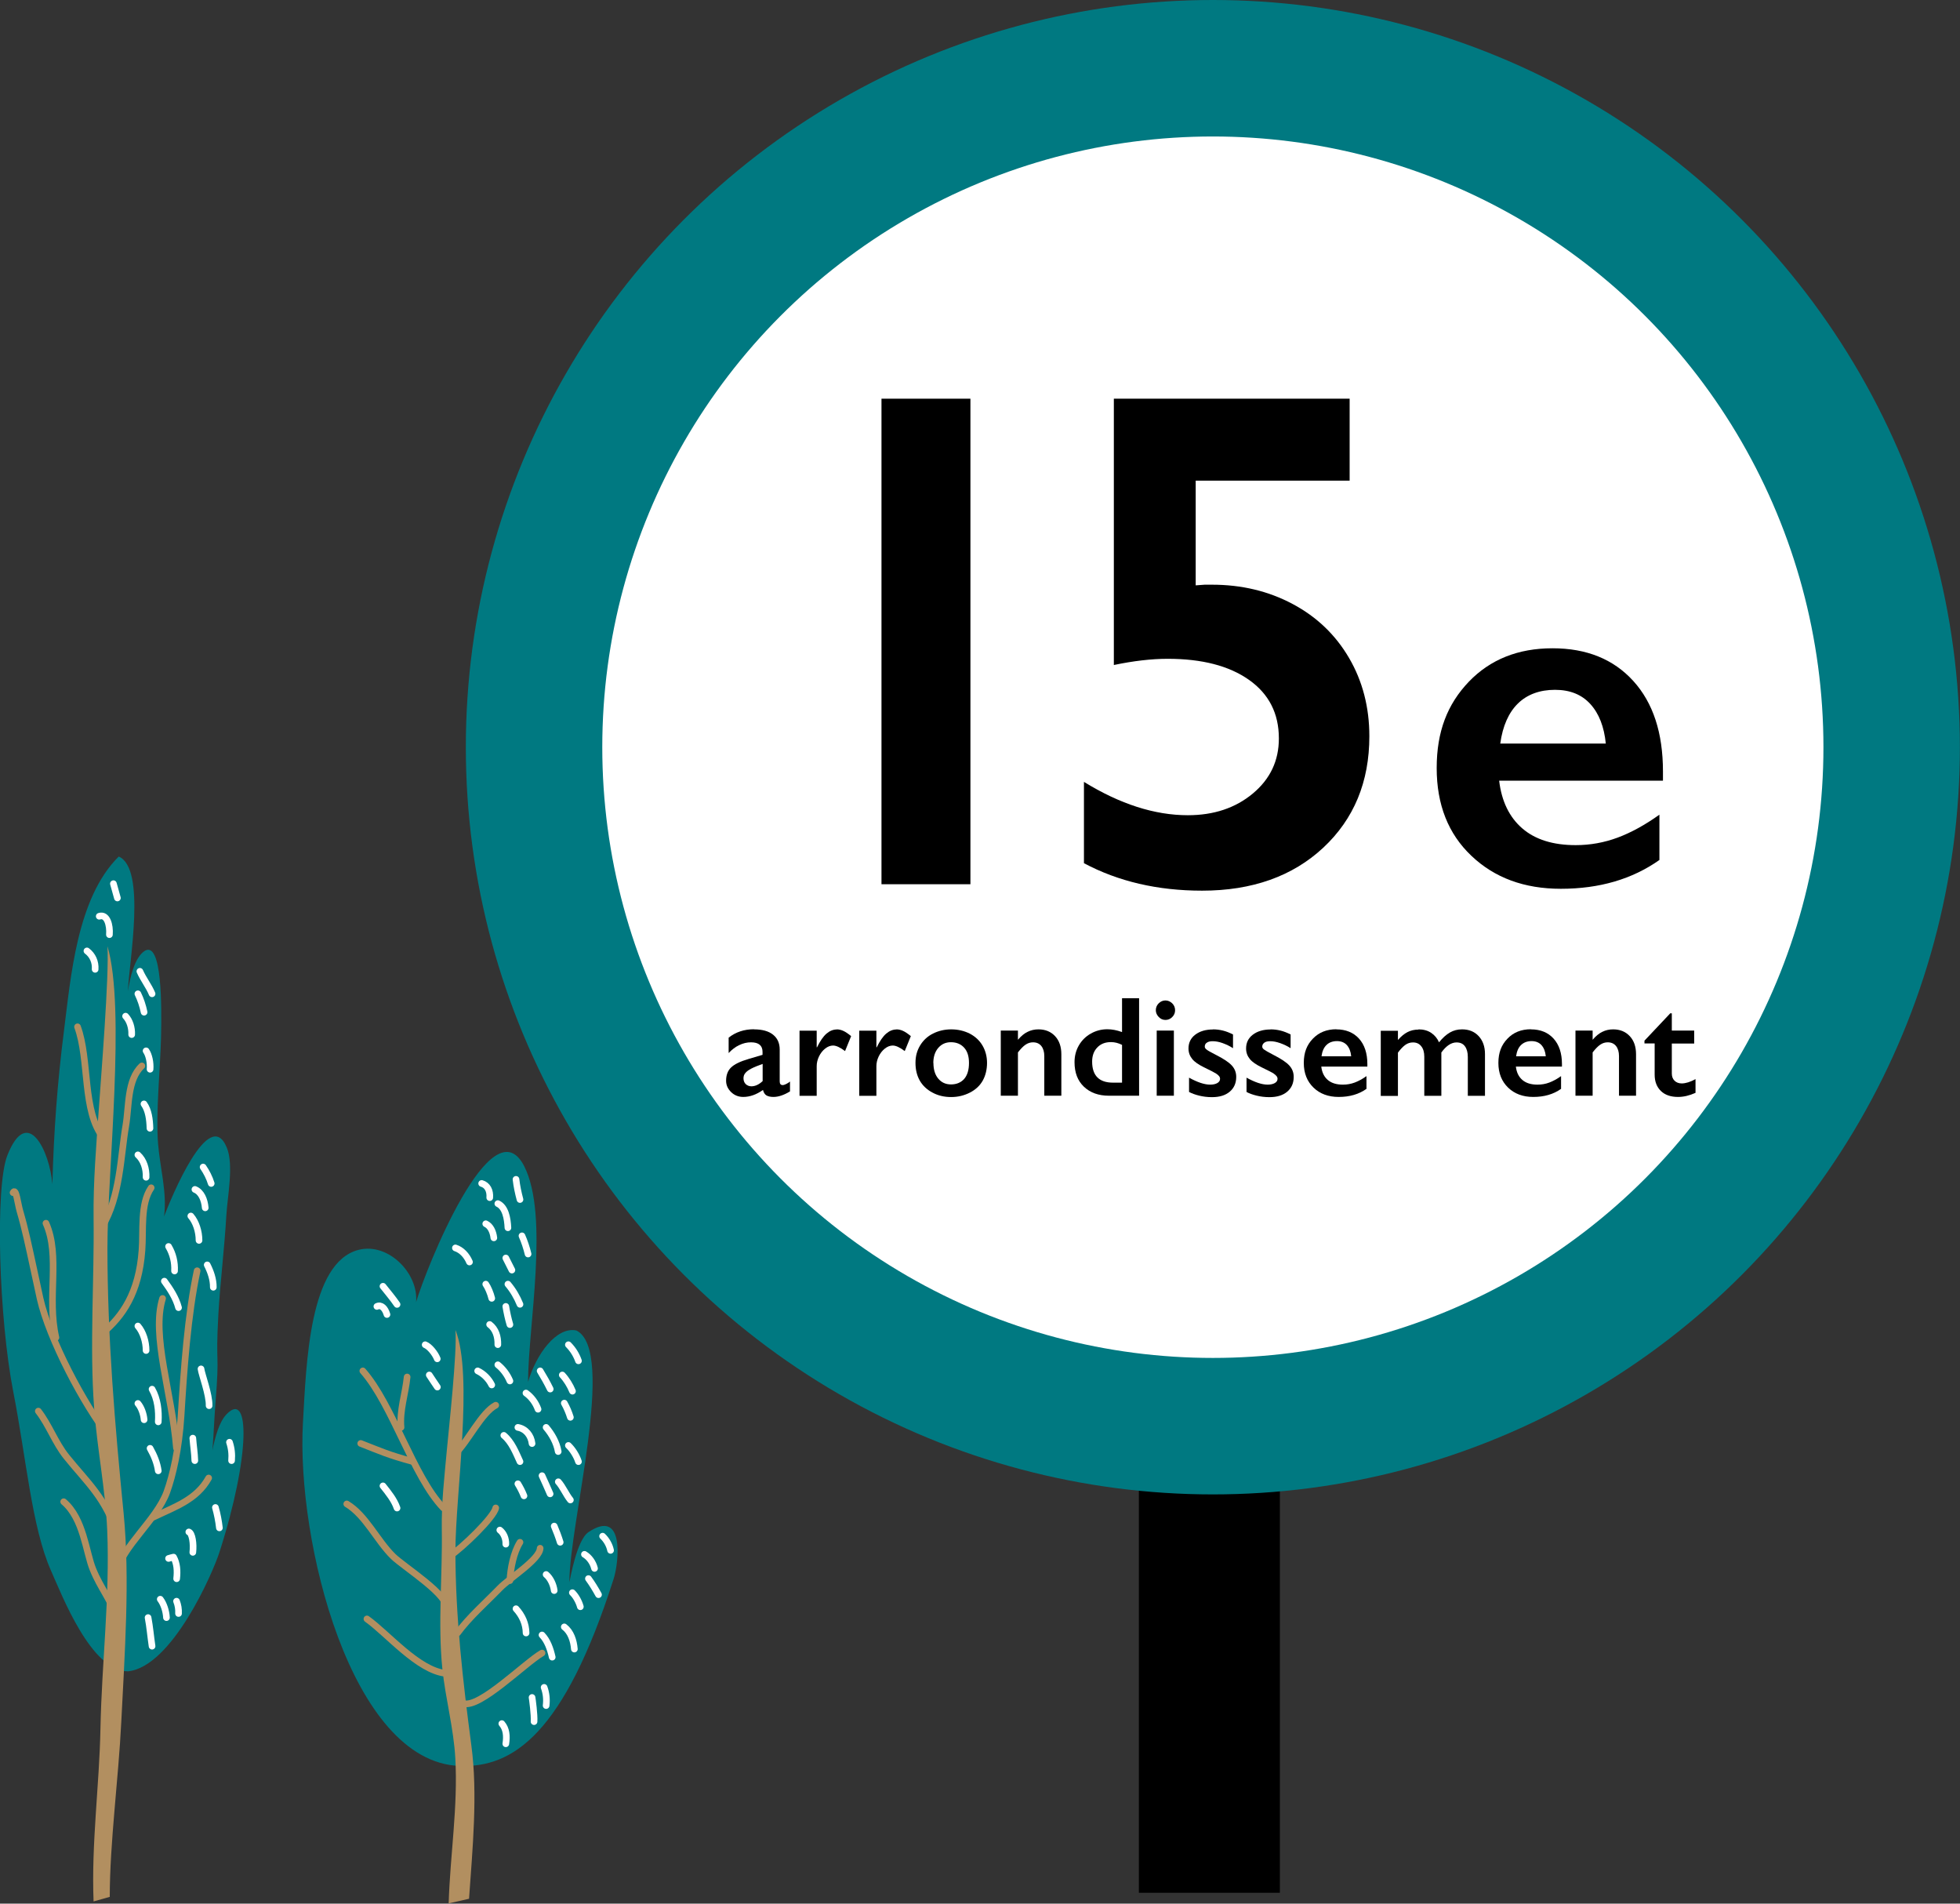 <?xml version="1.0" encoding="UTF-8"?><svg xmlns="http://www.w3.org/2000/svg" viewBox="0 0 176.97 171.84"><rect x="0" y="0" width="176.97" height="171.84" fill="#333333" stroke="none"/><defs><style>.d{fill:#007981;}.e{fill:#fff;}.f{fill:#b28f60;}.g{stroke:#fff;}.g,.h{fill:none;stroke-linecap:round;stroke-linejoin:round;stroke-width:.6px;}.h{stroke:#b28f60;}</style></defs><g id="a"/><g id="b"><g id="c"><g><rect x="102.83" y="99.59" width="12.73" height="71.27"/><circle class="d" cx="109.51" cy="67.45" r="67.45"/></g><circle class="e" cx="109.51" cy="67.45" r="55.13"/><g><g><path d="M87.62,35.99v43.83h-8.03V35.99h8.03Z"/><path d="M121.86,35.99v7.4h-13.9v9.45l.81-.06h.66c2.68,0,5.1,.58,7.28,1.74s3.88,2.79,5.1,4.88c1.22,2.09,1.83,4.45,1.83,7.06,0,4.12-1.39,7.47-4.16,10.06-2.77,2.58-6.42,3.88-10.94,3.88-4.02,0-7.57-.83-10.67-2.48v-7.34c3.26,2.01,6.39,3.01,9.38,3.01,2.34,0,4.3-.65,5.87-1.96,1.57-1.31,2.35-2.96,2.35-4.97,0-2.26-.9-4.02-2.7-5.29-1.8-1.27-4.25-1.9-7.34-1.9-1.46,0-3.09,.19-4.86,.56v-24.04h21.28Z"/><path d="M140.18,58.52c3.07,0,5.5,.98,7.29,2.95,1.79,1.97,2.68,4.69,2.68,8.17v.83h-14.79c.22,1.86,.92,3.3,2.09,4.31,1.17,1.01,2.78,1.51,4.82,1.51,1.31,0,2.58-.23,3.79-.68,1.21-.45,2.47-1.14,3.77-2.07v4.09c-2.45,1.73-5.41,2.6-8.9,2.6-3.3,0-5.99-.99-8.08-2.98-2.09-1.98-3.13-4.62-3.13-7.92s.97-5.77,2.9-7.79c1.93-2.01,4.45-3.02,7.55-3.02Zm4.81,8.61c-.15-1.52-.61-2.71-1.39-3.57s-1.84-1.29-3.2-1.29-2.5,.41-3.34,1.23c-.84,.82-1.38,2.03-1.6,3.62h9.53Z"/></g><g><path d="M68.07,92.92c.76,0,1.33,.16,1.73,.48,.4,.32,.6,.77,.6,1.34v2.88c0,.22,.09,.33,.27,.33,.08,0,.18-.03,.32-.1,.14-.07,.25-.14,.34-.22v.89c-.54,.33-1.04,.5-1.49,.5-.28,0-.49-.05-.64-.14-.15-.09-.25-.26-.31-.49-.59,.42-1.19,.63-1.78,.63-.42,0-.79-.14-1.09-.43-.3-.29-.46-.63-.46-1.03,0-.51,.15-.91,.45-1.2,.3-.29,.83-.55,1.59-.77l1.25-.37v-.27c0-.57-.35-.86-1.04-.86-.36,0-.71,.08-1.06,.25-.35,.16-.67,.41-.96,.72v-1.39c.64-.51,1.41-.76,2.29-.76Zm-.94,4.42c0,.21,.07,.39,.2,.52,.14,.13,.31,.2,.51,.2,.34,0,.68-.15,1.02-.47v-1.55c-.43,.15-.77,.29-1.02,.42-.25,.13-.43,.26-.54,.4-.12,.13-.17,.3-.17,.49Z"/><path d="M75.54,92.92c.21,0,.41,.05,.61,.14,.2,.09,.43,.25,.7,.47l-.55,1.35c-.45-.34-.81-.5-1.08-.5-.24,0-.48,.09-.71,.27-.23,.18-.42,.42-.56,.71s-.21,.59-.21,.88v2.68h-1.55v-5.88h1.55v1.5h.03c.28-.57,.56-.98,.85-1.23,.29-.25,.6-.38,.94-.38Z"/><path d="M80.93,92.92c.21,0,.41,.05,.61,.14,.2,.09,.43,.25,.7,.47l-.55,1.35c-.45-.34-.81-.5-1.08-.5-.24,0-.48,.09-.71,.27-.23,.18-.42,.42-.56,.71s-.21,.59-.21,.88v2.68h-1.55v-5.88h1.55v1.5h.03c.28-.57,.56-.98,.85-1.23,.29-.25,.6-.38,.94-.38Z"/><path d="M85.88,92.92c.61,0,1.17,.13,1.67,.38,.5,.26,.89,.62,1.16,1.08,.27,.46,.41,.99,.41,1.57s-.13,1.14-.39,1.6c-.26,.46-.65,.82-1.16,1.08-.51,.26-1.07,.4-1.69,.4s-1.18-.13-1.68-.4c-.5-.26-.89-.63-1.15-1.08-.26-.46-.39-.99-.39-1.6s.14-1.12,.42-1.58,.66-.82,1.16-1.07c.5-.25,1.05-.38,1.65-.38Zm-1.6,3.03c0,.59,.14,1.06,.43,1.41s.67,.53,1.16,.53,.9-.17,1.19-.5c.29-.34,.43-.82,.43-1.44s-.15-1.06-.44-1.38-.69-.49-1.19-.49c-.47,0-.85,.17-1.15,.52-.29,.34-.44,.8-.44,1.37Z"/><path d="M93.76,92.92c.63,0,1.13,.21,1.51,.62,.38,.41,.56,.96,.56,1.63v3.74h-1.54v-3.58c0-.38-.09-.68-.27-.91-.18-.22-.43-.33-.75-.33-.24,0-.46,.07-.67,.21s-.44,.38-.69,.7v3.91h-1.55v-5.88h1.55v.83c.29-.34,.58-.58,.88-.72,.3-.15,.63-.22,.98-.22Z"/><path d="M101.31,93.16v-3.05h1.54v8.8h-2.72c-.94,0-1.69-.27-2.26-.81s-.85-1.28-.85-2.22c0-.55,.13-1.06,.39-1.51,.26-.45,.62-.81,1.08-1.07s.96-.39,1.49-.39c.41,0,.85,.08,1.32,.25Zm-.81,4.57h.81v-3.41c-.32-.16-.65-.25-1-.25-.52,0-.93,.16-1.24,.49-.31,.32-.46,.75-.46,1.27,0,1.26,.63,1.9,1.88,1.9Z"/><path d="M105.22,90.31c.24,0,.44,.09,.62,.26,.17,.17,.26,.38,.26,.62s-.08,.44-.25,.61c-.17,.18-.38,.27-.62,.27s-.44-.09-.61-.27c-.17-.18-.26-.38-.26-.61,0-.24,.09-.45,.26-.62s.38-.26,.61-.26Zm.77,2.72v5.88h-1.55v-5.88h1.55Z"/><path d="M109.51,92.92c.32,0,.63,.04,.91,.11,.29,.07,.59,.19,.91,.35v1.24c-.29-.19-.61-.34-.94-.46s-.64-.17-.9-.17c-.22,0-.4,.04-.52,.13-.13,.08-.19,.2-.19,.36,0,.09,.05,.18,.16,.26,.1,.09,.39,.25,.86,.49,.67,.34,1.14,.65,1.41,.94s.41,.63,.41,1.04c0,.57-.2,1.01-.59,1.34-.39,.33-.93,.49-1.6,.49-.42,0-.81-.05-1.17-.14s-.66-.2-.9-.33v-1.29c.76,.42,1.39,.63,1.91,.63,.27,0,.48-.05,.64-.14,.16-.09,.25-.22,.25-.38,0-.09-.03-.18-.09-.25-.06-.08-.15-.15-.27-.23-.12-.08-.48-.27-1.1-.57-.47-.23-.83-.47-1.05-.74s-.34-.58-.34-.95c0-.52,.2-.94,.61-1.25,.41-.31,.94-.47,1.61-.47Z"/><path d="M114.71,92.92c.32,0,.63,.04,.91,.11,.29,.07,.59,.19,.91,.35v1.24c-.29-.19-.61-.34-.95-.46s-.63-.17-.9-.17c-.22,0-.4,.04-.52,.13s-.19,.2-.19,.36c0,.09,.05,.18,.16,.26s.39,.25,.86,.49c.67,.34,1.14,.65,1.41,.94,.27,.29,.41,.63,.41,1.04,0,.57-.2,1.01-.59,1.34-.39,.33-.93,.49-1.6,.49-.42,0-.81-.05-1.17-.14-.36-.09-.67-.2-.9-.33v-1.29c.76,.42,1.39,.63,1.91,.63,.26,0,.48-.05,.64-.14,.16-.09,.25-.22,.25-.38,0-.09-.03-.18-.09-.25-.06-.08-.15-.15-.26-.23s-.48-.27-1.1-.57c-.47-.23-.83-.47-1.05-.74s-.34-.58-.34-.95c0-.52,.2-.94,.61-1.25,.41-.31,.94-.47,1.61-.47Z"/><path d="M120.65,92.92c.86,0,1.55,.28,2.05,.83s.76,1.32,.76,2.3v.23h-4.16c.06,.53,.26,.93,.59,1.21s.78,.42,1.36,.42c.37,0,.72-.06,1.07-.19,.34-.13,.7-.32,1.06-.58v1.15c-.69,.49-1.52,.73-2.51,.73-.93,0-1.69-.28-2.27-.84s-.88-1.3-.88-2.23,.27-1.62,.82-2.19,1.25-.85,2.13-.85Zm1.35,2.43c-.04-.43-.17-.76-.39-1.01-.22-.24-.52-.36-.9-.36s-.71,.12-.94,.35c-.24,.23-.39,.57-.45,1.02h2.68Z"/><path d="M128.08,92.92c.45,0,.84,.11,1.15,.32,.31,.21,.55,.5,.7,.85,.33-.41,.66-.7,.99-.89,.33-.19,.69-.28,1.09-.28,.62,0,1.12,.2,1.5,.61s.57,.95,.57,1.62v3.77h-1.55v-3.51c0-.41-.09-.73-.26-.96-.17-.24-.43-.35-.76-.35-.47,0-.93,.3-1.37,.91v3.91h-1.54v-3.53c0-.4-.09-.72-.28-.95-.18-.23-.43-.34-.74-.34-.25,0-.48,.07-.69,.22-.21,.15-.43,.38-.67,.7v3.91h-1.55v-5.88h1.55v.83c.28-.32,.57-.56,.86-.71,.29-.15,.62-.23,1-.23Z"/><path d="M138.22,92.92c.87,0,1.55,.28,2.05,.83s.76,1.32,.76,2.3v.23h-4.16c.06,.53,.26,.93,.59,1.21s.78,.42,1.36,.42c.37,0,.73-.06,1.07-.19,.34-.13,.7-.32,1.06-.58v1.15c-.69,.49-1.52,.73-2.51,.73-.93,0-1.69-.28-2.27-.84s-.88-1.3-.88-2.23,.27-1.62,.82-2.19c.54-.57,1.25-.85,2.12-.85Zm1.35,2.43c-.04-.43-.17-.76-.39-1.01-.22-.24-.52-.36-.9-.36s-.7,.12-.94,.35c-.24,.23-.39,.57-.45,1.02h2.68Z"/><path d="M145.65,92.92c.63,0,1.13,.21,1.51,.62,.38,.41,.56,.96,.56,1.63v3.74h-1.54v-3.58c0-.38-.09-.68-.27-.91-.18-.22-.43-.33-.75-.33-.24,0-.46,.07-.67,.21s-.44,.38-.69,.7v3.91h-1.55v-5.88h1.55v.83c.29-.34,.58-.58,.88-.72,.3-.15,.63-.22,.98-.22Z"/><path d="M150.83,91.47h.12v1.56h2.02v1.17h-2.02v2.71c0,.26,.08,.48,.24,.64,.16,.16,.38,.25,.65,.25,.36,0,.78-.13,1.25-.39v1.24c-.56,.25-1.08,.37-1.58,.37-.66,0-1.18-.18-1.55-.54-.37-.36-.56-.85-.56-1.47v-2.82h-.92v-.25l2.34-2.48Z"/></g></g><g><path class="d" d="M41.49,159.41c-9.83-.36-14.73-20.38-14.14-30.93,.31-5.47,.57-14.53,5.04-15.66,2.68-.67,5.41,2.13,5.18,4.72,.89-3.02,6.85-17.97,9.76-12.27,2.28,4.48,.35,14.5,.35,19.47,.72-2.46,2.54-5.01,4.36-4.64,3.64,1.82-.64,17.41-.63,22.73,.08-.34,.67-3.83,1.73-4.53,3.28-2.19,2.74,2.73,2.27,4.21-4.47,13.99-9.07,17.08-13.91,16.9Z"/><path class="f" d="M40.51,171.84c.13-4.38,.85-8.75,.6-13.13-.15-2.71-.89-5.38-1.17-8.08-.42-4.08,.02-8.44-.05-12.55-.04-2.41,.24-4.82,.46-7.22,.18-1.99,.94-8.81,.77-10.81,1.65,4.11,0,14.92,0,19.96,0,5.94,.68,11.78,1.44,17.56,.59,4.4,.1,9.37-.21,13.83l-1.85,.42Z"/><path class="h" d="M46.04,142.68c.05-1.09,.33-2.53,.91-3.46"/><g><path class="h" d="M40.03,136.12c-2.73-2.84-4.55-9.28-7.27-12.37"/><path class="h" d="M41.12,131.21c1.13-1.09,2.37-3.7,3.64-4.36"/><path class="h" d="M40.58,140.49c1.14-.75,4.03-3.54,4.18-4.37"/><path class="h" d="M40.22,145.22c.55-1.08-3.76-3.78-4.73-4.73-1.44-1.41-2.47-3.71-4.18-4.73"/><path class="h" d="M41.31,147.41c1.05-1.43,2.55-2.74,3.82-4.05,.88-.91,3.6-2.59,3.64-3.6"/><path class="h" d="M41.85,153.77c1.45,.47,5.56-3.67,7.09-4.55"/><path class="h" d="M40.22,151.05c-2.49-.28-5.22-3.58-7.09-4.91"/><path class="h" d="M37.3,131.94c-2.31-.63-2.83-.9-4.73-1.64"/><path class="h" d="M36.21,128.85c-.14-1.54,.4-3.05,.55-4.55"/></g><g><path class="g" d="M46.59,106.46c.07,.61,.2,1.23,.36,1.82"/><path class="g" d="M44.95,108.65c.69,.32,.87,1.33,.91,2.18"/><path class="g" d="M43.86,110.47c.41,.19,.66,.68,.73,1.27"/><path class="g" d="M45.67,113.56c.18,.35,.42,.84,.55,1.09"/><path class="g" d="M47.13,111.56c.23,.52,.41,1.07,.55,1.64"/><path class="g" d="M44.21,119.56c.55,.42,.76,1.1,.74,1.82"/><path class="g" d="M45.67,117.93c.09,.54,.21,1.1,.37,1.64"/><path class="g" d="M43.86,115.92c.2,.28,.43,.83,.54,1.28"/><path class="g" d="M45.86,115.92c.46,.54,.82,1.16,1.09,1.82"/><path class="g" d="M43.49,106.83c.52,.15,.78,.65,.73,1.28"/><path class="g" d="M48.77,123.75c.32,.52,.64,1.09,.91,1.64"/><path class="g" d="M50.77,124.12c.38,.41,.7,.93,.92,1.46"/><path class="g" d="M50.95,126.66c.22,.39,.41,.83,.55,1.28"/><path class="g" d="M49.31,128.85c.51,.6,.95,1.36,1.09,2.18"/><path class="g" d="M48.94,133.21c.24,.53,.5,1.1,.73,1.64"/><path class="g" d="M50.41,133.76c.4,.44,.71,1.18,1.09,1.64"/><path class="g" d="M51.32,130.48c.37,.35,.74,.93,.91,1.46"/><path class="g" d="M47.49,125.75c.48,.34,.88,.87,1.09,1.46"/><path class="g" d="M51.32,121.39c.41,.41,.72,.91,.91,1.45"/><path class="g" d="M50.04,137.76c.2,.47,.39,.97,.54,1.46"/><path class="g" d="M51.68,143.77c.31,.3,.59,.8,.72,1.27"/><path class="g" d="M52.77,140.31c.43,.25,.78,.74,.91,1.27"/><path class="g" d="M53.13,142.5c.32,.43,.64,.96,.91,1.45"/><path class="g" d="M54.41,138.67c.35,.33,.62,.8,.72,1.28"/><path class="g" d="M50.95,146.86c.59,.45,.85,1.24,.91,2"/><path class="g" d="M46.76,133.94c.21,.34,.4,.71,.55,1.09"/><path class="g" d="M46.76,128.85c.71,.13,1.19,.72,1.28,1.46"/><path class="g" d="M43.13,123.75c.53,.25,1,.72,1.27,1.27"/><path class="g" d="M44.95,123.2c.45,.36,.85,.88,1.09,1.46"/><path class="g" d="M41.12,112.65c.55,.18,1.01,.66,1.27,1.27"/><path class="g" d="M46.59,145.22c.56,.61,.9,1.36,.91,2.19"/><path class="g" d="M48.04,153.23c.03,.16,.22,1.56,.18,2.18"/><path class="g" d="M49.13,152.32c.19,.52,.25,1.07,.18,1.64"/><path class="g" d="M48.94,147.59c.49,.51,.75,1.25,.92,2"/><path class="g" d="M45.31,155.59c.41,.47,.47,1.12,.36,1.82"/><path class="g" d="M49.31,142.13c.38,.32,.66,.9,.73,1.45"/><path class="g" d="M45.13,138.12c.35,.27,.56,.77,.54,1.27"/><path class="g" d="M45.49,129.57c.71,.59,1.08,1.54,1.46,2.37"/><path class="g" d="M38.39,121.39c.38,.15,.89,.76,1.09,1.27"/><path class="g" d="M38.76,124.12c.24,.36,.48,.73,.73,1.09"/><path class="g" d="M34.58,134.13c.49,.62,1.01,1.25,1.27,2"/><path class="g" d="M34.58,116.11c.42,.53,.88,1.07,1.27,1.64"/><path class="g" d="M34.03,117.93c.39-.19,.74,.16,.91,.73"/></g></g><g><path class="d" d="M11.56,150.87c-3.33,0-5.96-6.86-6.97-9.12-1.72-3.89-2.23-10.2-3.4-16.16-1.28-6.56-1.66-18.44-.52-21.31,1.83-4.61,3.83-.29,4.06,2.61,.12-4.65,.45-9.17,1.04-13.79,.62-4.86,1.16-12.03,4.95-15.78,2.51,1.07,.93,9.52,.83,12.15,.17-1.12,.59-3.07,1.54-3.65,1.53-.85,1.52,4.92,1.45,7.86-.07,2.77-.48,6.77-.27,9.53,.16,2.12,.84,4.48,.54,6.6,.64-1.67,4.09-10.09,5.67-6.21,.64,1.54,.06,4.41-.04,6.07-.17,2.97-.54,5.93-.72,8.92-.28,5.03,.14,3.09-.27,8.12-.2,2.57-.2,5.54-.85,8.01,.28-1.66,.57-5.73,1.85-7.05,2.13-2.23,2.16,3.73-.63,12.43-.62,1.94-4.3,10.36-8.26,10.77Z"/><path class="f" d="M8.45,171.65c-.21-5.25,.52-10.4,.62-15.63,.12-5.97,.86-11.92,.61-17.89-.16-3.7-.91-7.34-1.18-11.03-.42-5.56,.02-11.5-.05-17.11-.04-3.29,.24-6.57,.47-9.85,.18-2.71,.95-12,.78-14.73,1.67,5.61,0,20.35,0,27.22,0,8.1,.68,16.05,1.46,23.95,.59,6,.09,12.79-.21,18.86-.25,5.1-1.04,10.93-1.04,15.79l-1.46,.41Z"/><g><path class="h" d="M10.53,141.93c.48-2.3,3.59-4.7,4.53-7.23,.54-1.5,1.1-3.86,1.29-6.9,.25-4.1,.6-9.14,1.45-13.09"/><path class="h" d="M15.93,130.71c-.41-4.99-2.28-10.18-1.25-13.5"/><path class="h" d="M13.85,136.95c1.97-.95,3.9-1.57,4.99-3.53"/><path class="h" d="M9.28,120.32c1.78-1.5,3.26-3.6,3.54-7.45,.14-1.8-.17-4.2,.83-5.65"/><path class="h" d="M9.21,110.76c1.67-2.76,1.68-6.46,2.15-9.14,.3-1.75,.11-4.15,1.45-5.4"/><path class="h" d="M9.35,102.73c-1.94-2.36-1.25-7.07-2.35-10.04"/><path class="h" d="M9.9,129.75c-2.32-2.92-5.46-8.89-6.28-12.53-.4-1.81-.78-3.66-1.19-5.45-.19-.83-.39-1.62-.63-2.44-.2-.67-.35-2.16-.62-1.67"/><path class="h" d="M5.05,120.74c-.83-3.6,.42-7.35-.9-10.32"/><path class="h" d="M10.59,138.61c-.96-3.32-2.77-4.84-4.59-7.11-1.02-1.27-1.55-2.84-2.54-4.12"/><path class="h" d="M10.53,146.09c-.51-1.72-1.43-2.67-2.14-4.43-.63-1.53-.84-4.58-2.64-6.1"/></g><g><path class="g" d="M10.24,79.77c.12,.42,.24,.87,.36,1.29"/><path class="g" d="M8.96,82.71c.7-.23,.99,.79,.92,1.66"/><path class="g" d="M11.34,91.73c.37,.39,.58,1.04,.55,1.66"/><path class="g" d="M12.45,89.71c.25,.51,.44,1.08,.56,1.66"/><path class="g" d="M12.63,87.68c.31,.71,.81,1.33,1.1,2.03"/><path class="g" d="M7.85,85.84c.51,.38,.79,1,.74,1.66"/><path class="g" d="M12.45,104.25c.53,.48,.77,1.26,.74,2.02"/><path class="g" d="M13.19,94.86c.26,.37,.41,1.07,.36,1.66"/><path class="g" d="M13,99.65c.41,.57,.52,1.41,.54,2.2"/><path class="g" d="M17.6,107.37c.58,.23,.87,.94,.93,1.66"/><path class="g" d="M18.34,105.35c.31,.45,.57,.96,.73,1.48"/><path class="g" d="M17.23,109.77c.47,.54,.74,1.4,.74,2.2"/><path class="g" d="M15.22,112.52c.4,.67,.58,1.43,.54,2.21"/><path class="g" d="M18.71,114.18c.31,.61,.56,1.31,.55,2.02"/><path class="g" d="M18.15,123.57c.06,.49,.76,2.32,.73,3.32"/><path class="g" d="M13.73,125.4c.5,.87,.62,1.94,.56,2.95"/><path class="g" d="M12.45,119.7c.47,.54,.74,1.41,.74,2.21"/><path class="g" d="M12.45,126.69c.29,.33,.52,.93,.56,1.47"/><path class="g" d="M17.41,129.82c.05,.69,.16,1.34,.18,2.03"/><path class="g" d="M20.72,130.19c.18,.54,.24,1.08,.19,1.66"/><path class="g" d="M17.05,138.29c.31,.11,.45,1.07,.36,1.84"/><path class="g" d="M15.22,140.68c.14-.05,.3-.08,.45-.12,.32,.57,.36,1.24,.28,1.95"/><path class="g" d="M14.47,144.36c.31,.4,.53,1.07,.56,1.66"/><path class="g" d="M15.94,144.54c.14,.36,.2,.72,.18,1.11"/><path class="g" d="M19.45,136.08c.17,.6,.29,1.22,.36,1.84"/><path class="g" d="M13.37,146.02c.16,.83,.23,1.71,.36,2.58"/><path class="g" d="M13.55,130.74c.36,.64,.64,1.31,.74,2.03"/><path class="g" d="M14.84,115.65c.52,.71,1.05,1.51,1.28,2.39"/></g></g></g></g></svg>